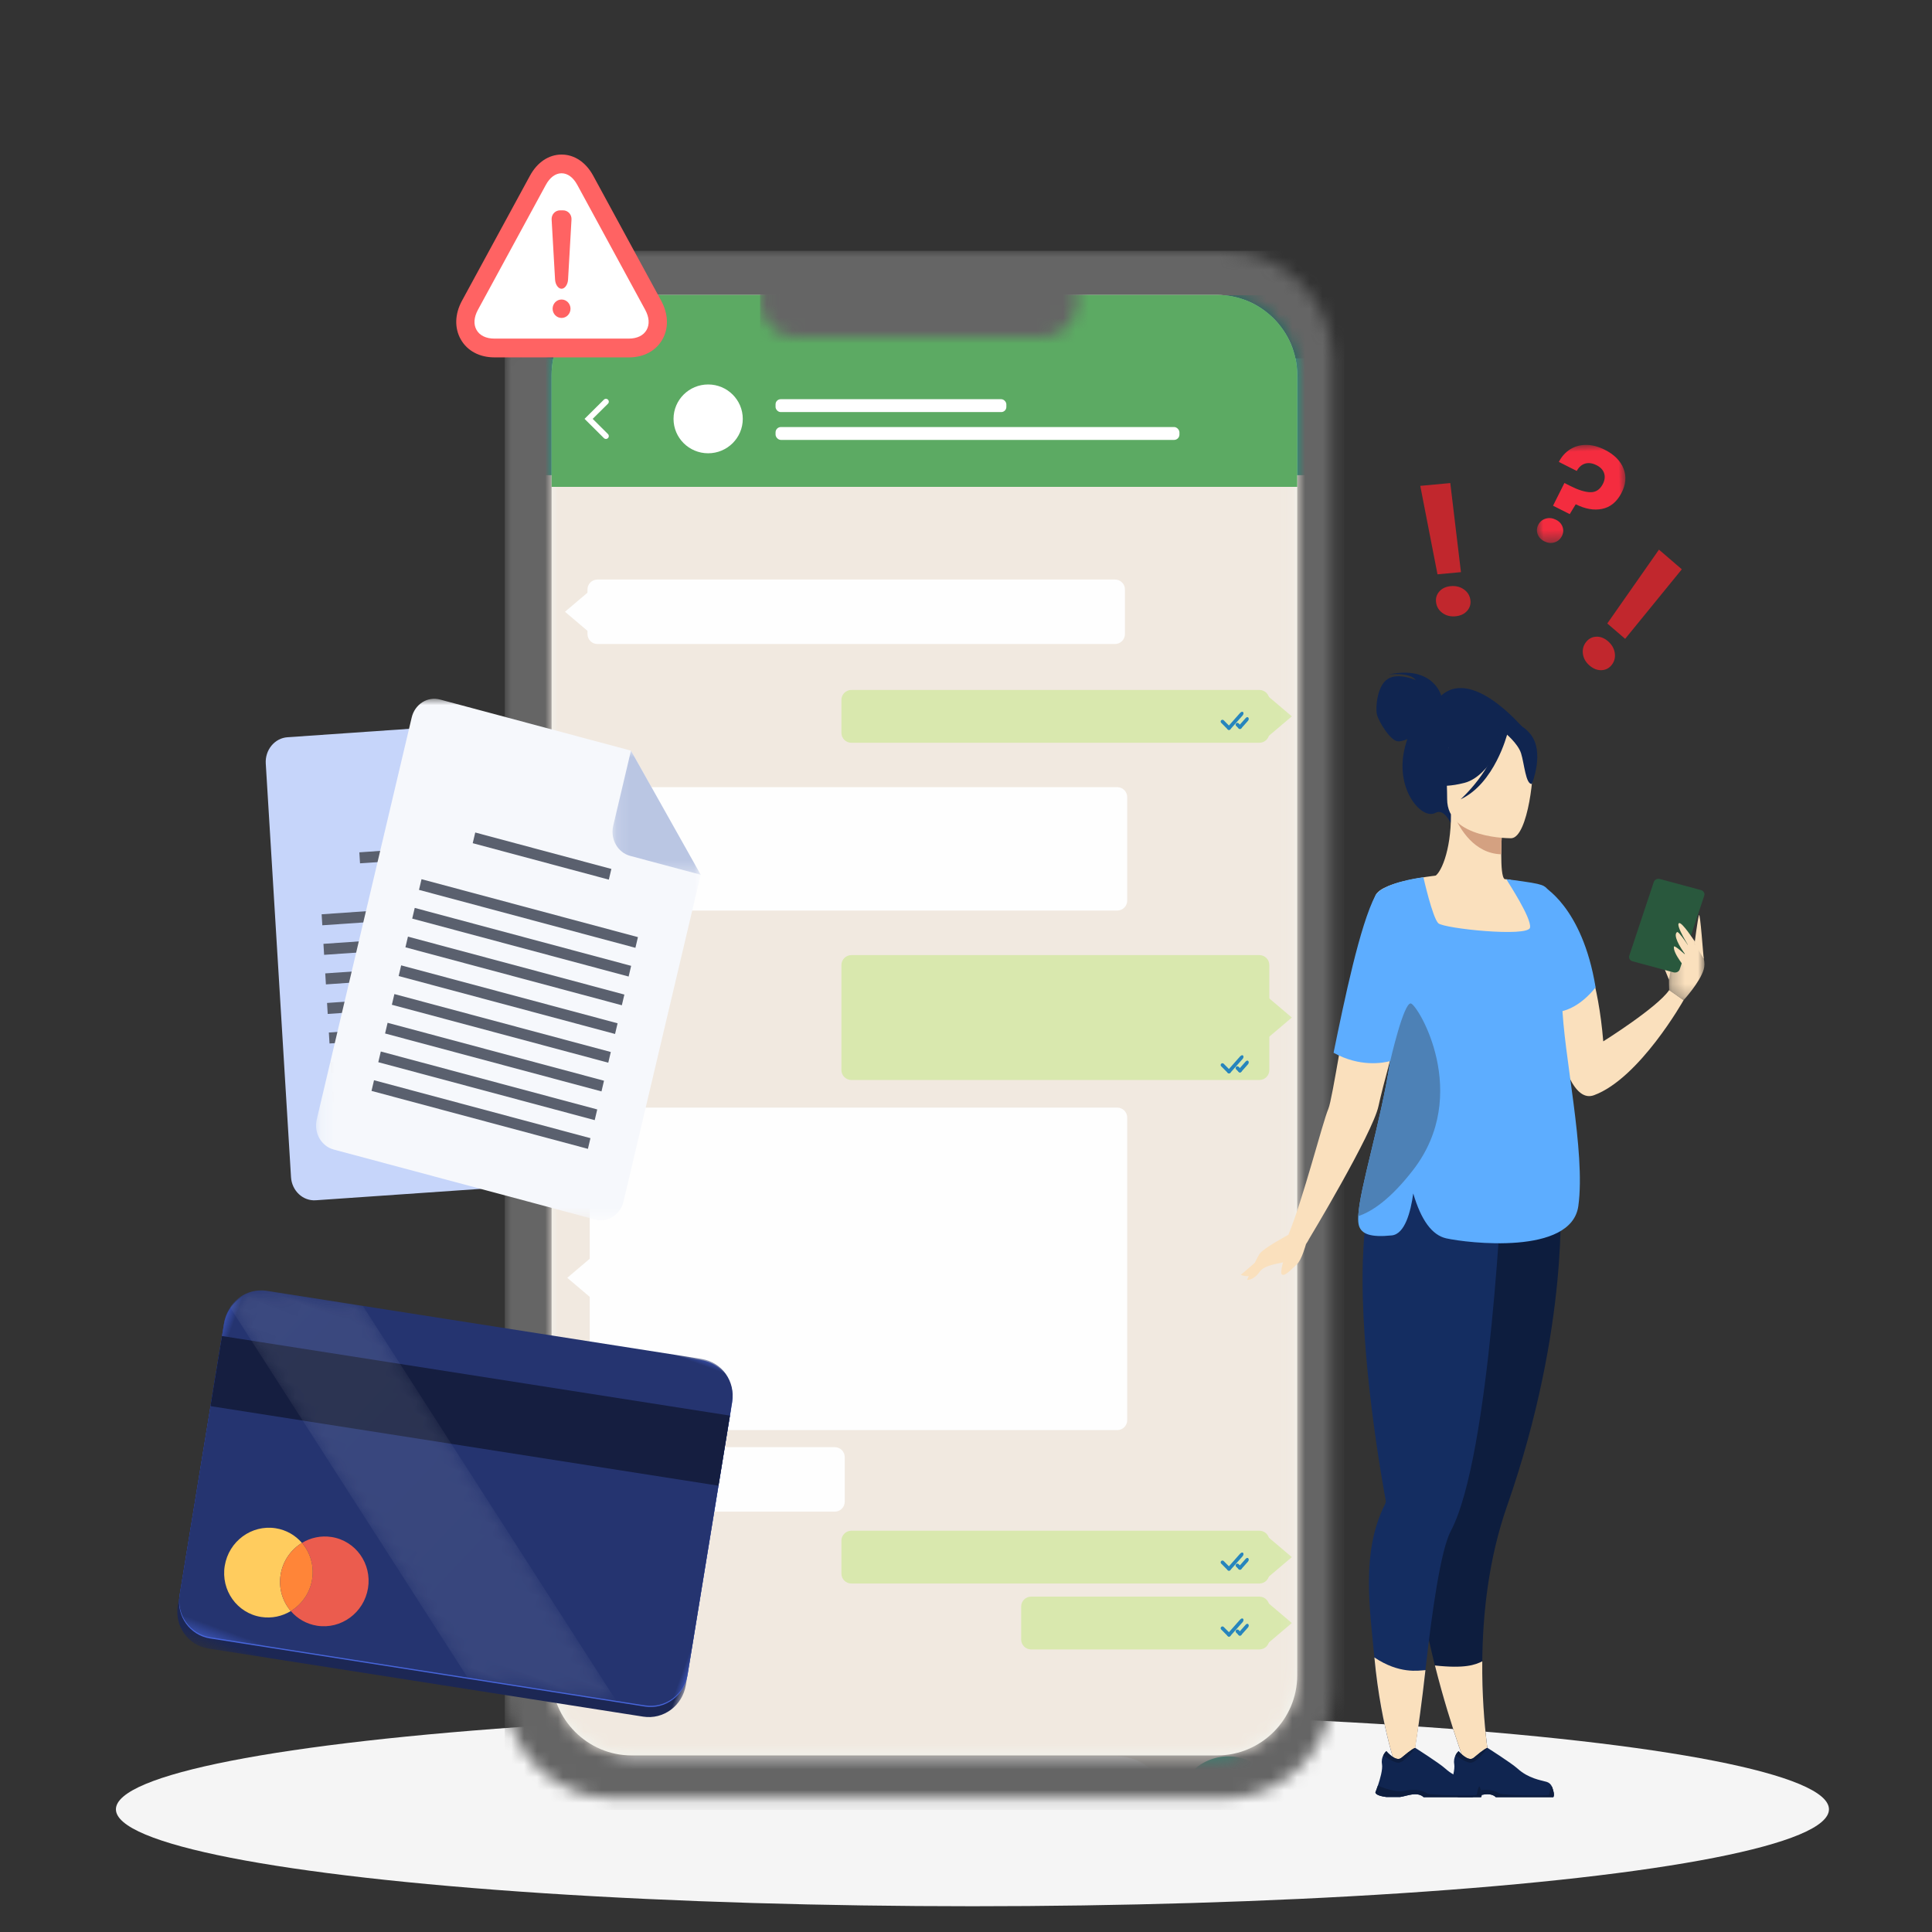 <?xml version="1.0" encoding="UTF-8"?>
<svg width="150px" height="150px" viewBox="0 0 150 150" version="1.1" xmlns="http://www.w3.org/2000/svg" xmlns:xlink="http://www.w3.org/1999/xlink">
    <rect x="0" y="0" width="150" height="150" fill="#333333" stroke="none"/>
    <title>img_leading_05</title>
    <defs>
        <path d="M55.796,120.154 L8.464,120.154 C3.81,120.154 0,116.372 0,111.745 L0,8.409 C0,3.785 3.81,0 8.464,0 L55.796,0 C60.45,0 64.26,3.785 64.26,8.409 L64.26,111.748 C64.26,116.372 60.45,120.157 55.796,120.157" id="path-1"></path>
        <path d="M51.669,0 L6.221,0 C2.799,0 0,2.801 0,6.225 L0,107.169 C0,110.592 2.799,113.393 6.221,113.393 L51.669,113.393 C55.091,113.393 57.89,110.592 57.89,107.169 L57.89,6.225 C57.89,2.801 55.088,0 51.669,0 Z" id="path-3"></path>
        <path d="M21.807,6.029 L2.813,6.029 C1.265,6.029 0,4.772 0,3.234 L0,2.795 C0,1.26 1.265,0 2.813,0 L21.807,0 C23.352,0 24.62,1.257 24.62,2.795 L24.62,3.234 C24.62,4.772 23.355,6.029 21.807,6.029" id="path-5"></path>
        <polygon id="path-7" points="0 0 29.865 0 29.865 40.493 0 40.493"></polygon>
        <polygon id="path-9" points="0 0 6.847 0 6.847 9.635 0 9.635"></polygon>
        <polygon id="path-11" points="0 0 2.758 0 2.758 4.755 0 4.755"></polygon>
        <polygon id="path-13" points="-4.369758e-16 0 43.259 0 43.259 33.459 -4.369758e-16 33.459"></polygon>
        <polygon id="path-15" points="-4.40258981e-16 0 43.259 0 43.259 33.459 -4.40258981e-16 33.459"></polygon>
        <path d="M28.978,0 L36.387,1.453 C37.526,1.676 38.375,2.557 38.632,3.634 L11.471,24.335 L-6.403767e-16,22.085 L28.978,0 Z" id="path-17"></path>
        <linearGradient x1="102.005%" y1="36.469%" x2="26.221%" y2="57.121%" id="linearGradient-19">
            <stop stop-color="#FFFFFF" offset="0%"></stop>
            <stop stop-color="#DFE2EB" offset="100%"></stop>
        </linearGradient>
        <polygon id="path-20" points="0 0 7.01 0 7.01 7.515 0 7.515"></polygon>
    </defs>
    <g id="img_leading_05" stroke="none" fill="none" fill-rule="evenodd" stroke-width="1">
        <g id="Group" transform="translate(-3, 12)">
            <ellipse id="Oval" fill="#F5F5F5" cx="78.5" cy="128.474" rx="66.5" ry="7.526"></ellipse>
            <g transform="translate(38.423, 0)">
                <g transform="translate(4.217, 7.92)">
                    <g id="Clipped">
                        <mask id="mask-2" fill="white">
                            <use xlink:href="#path-1"></use>
                        </mask>
                        <g id="Path"></g>
                        <rect id="Rectangle" fill="#656565" fill-rule="nonzero" mask="url(#mask-2)" x="-0.448" y="-0.445" width="65.155" height="121.046"></rect>
                    </g>
                    <g id="Group-196" transform="translate(3.186, 2.979)">
                        <mask id="mask-4" fill="white">
                            <use xlink:href="#path-3"></use>
                        </mask>
                        <use id="Mask" fill="#F2F6F1" xlink:href="#path-3"></use>
                        <g mask="url(#mask-4)">
                            <g transform="translate(-0.947, 0.025)">
                                <polygon id="Fill-1" fill="#F1E9E0" points="0 129.169 59.809 129.169 59.809 0 0 0"></polygon>
                                <polygon id="Fill-2" fill="#FEFEFE" points="0 129.169 59.809 129.169 59.809 122.071 0 122.071"></polygon>
                                <polygon id="Fill-3" fill="#1A9B80" points="0 13.968 59.809 13.968 59.809 0 0 0"></polygon>
                                <polygon id="Fill-4" fill="#106A5F" points="0 4.898 59.809 4.898 59.809 0 0 0"></polygon>
                                <g id="Group-195" stroke-width="1" fill="none" transform="translate(1.986, 1.196)">
                                    <path d="M39.638,123.454 C39.606,123.454 39.58,123.479 39.58,123.511 L39.58,125.336 C39.58,125.368 39.606,125.394 39.638,125.394 L41.468,125.394 C41.5,125.394 41.527,125.368 41.527,125.336 L41.527,123.511 C41.527,123.479 41.5,123.454 41.468,123.454 L39.638,123.454 Z M41.468,125.7 L39.638,125.7 C39.436,125.7 39.272,125.537 39.272,125.336 L39.272,123.511 C39.272,123.311 39.436,123.147 39.638,123.147 L41.468,123.147 C41.67,123.147 41.834,123.311 41.834,123.511 L41.834,125.336 C41.834,125.537 41.67,125.7 41.468,125.7 L41.468,125.7 Z" id="Fill-5" fill="#ACACAC"></path>
                                    <path d="M27.919,123.454 C27.383,123.454 26.946,123.889 26.946,124.424 C26.946,124.959 27.383,125.394 27.919,125.394 C28.456,125.394 28.893,124.959 28.893,124.424 C28.893,123.889 28.456,123.454 27.919,123.454 M27.919,125.7 C27.213,125.7 26.638,125.128 26.638,124.424 C26.638,123.72 27.213,123.147 27.919,123.147 C28.625,123.147 29.2,123.72 29.2,124.424 C29.2,125.128 28.625,125.7 27.919,125.7" id="Fill-7" fill="#ACACAC"></path>
                                    <path d="M14.275,124.424 L16.005,125.42 L16.005,123.424 L14.275,124.424 Z M16.03,125.688 C15.99,125.688 15.951,125.678 15.917,125.658 L14.112,124.619 C14.041,124.578 13.999,124.505 13.999,124.424 C13.999,124.342 14.041,124.27 14.111,124.229 L15.917,123.19 C16.059,123.107 16.256,123.221 16.256,123.385 L16.256,125.463 C16.256,125.587 16.155,125.688 16.03,125.688 L16.03,125.688 Z" id="Fill-9" fill="#ACACAC"></path>
                                    <path d="M42.868,120.11 L4.255,120.11 C2.097,120.11 0.348,118.367 0.348,116.216 L0.348,116.138 C0.348,113.987 2.097,112.244 4.255,112.244 L42.868,112.244 C45.026,112.244 46.775,113.987 46.775,116.138 L46.775,116.216 C46.775,118.367 45.026,120.11 42.868,120.11" id="Fill-11" fill="#FEFDFD"></path>
                                    <path d="M3.809,114.565 C2.917,114.565 2.191,115.288 2.191,116.177 C2.191,117.066 2.917,117.789 3.809,117.789 C4.701,117.789 5.427,117.066 5.427,116.177 C5.427,115.288 4.701,114.565 3.809,114.565 M3.809,117.942 C2.832,117.942 2.038,117.15 2.038,116.177 C2.038,115.204 2.832,114.412 3.809,114.412 C4.785,114.412 5.58,115.204 5.58,116.177 C5.58,117.15 4.785,117.942 3.809,117.942" id="Fill-13" fill="#828587"></path>
                                    <path d="M2.839,116.531 C2.988,116.938 3.375,117.21 3.809,117.21 C4.243,117.21 4.63,116.938 4.779,116.531 L2.839,116.531 Z M3.809,117.363 C3.303,117.363 2.852,117.041 2.688,116.562 C2.673,116.521 2.68,116.474 2.706,116.437 C2.733,116.4 2.776,116.378 2.822,116.378 L4.796,116.378 C4.842,116.378 4.885,116.4 4.912,116.437 C4.938,116.474 4.945,116.521 4.93,116.562 C4.765,117.041 4.315,117.363 3.809,117.363 L3.809,117.363 Z" id="Fill-15" fill="#828587"></path>
                                    <path d="M3.473,115.737 C3.473,115.839 3.389,115.923 3.286,115.923 C3.182,115.923 3.098,115.839 3.098,115.737 C3.098,115.633 3.182,115.55 3.286,115.55 C3.389,115.55 3.473,115.633 3.473,115.737" id="Fill-17" fill="#828587"></path>
                                    <path d="M4.519,115.737 C4.519,115.839 4.436,115.923 4.332,115.923 C4.229,115.923 4.145,115.839 4.145,115.737 C4.145,115.633 4.229,115.55 4.332,115.55 C4.436,115.55 4.519,115.633 4.519,115.737" id="Fill-19" fill="#828587"></path>
                                    <path d="M9.859,8.326 C9.859,10.017 8.483,11.388 6.787,11.388 C5.09,11.388 3.714,10.017 3.714,8.326 C3.714,6.635 5.09,5.265 6.787,5.265 C8.483,5.265 9.859,6.635 9.859,8.326" id="Fill-21" fill="#FEFEFE"></path>
                                    <path d="M7.811,7.638 C7.811,8.154 7.391,8.572 6.873,8.572 C6.355,8.572 5.935,8.154 5.935,7.638 C5.935,7.121 6.355,6.703 6.873,6.703 C7.391,6.703 7.811,7.121 7.811,7.638" id="Fill-23" fill="#D2D8DB"></path>
                                    <path d="M8.822,9.954 C8.343,10.548 7.609,10.928 6.785,10.928 C5.962,10.928 5.228,10.548 4.749,9.954 C5.231,9.363 5.965,8.984 6.785,8.984 C7.609,8.984 8.343,9.363 8.822,9.954" id="Fill-25" fill="#D0D2D3"></path>
                                    <path d="M8.822,9.954 C8.343,10.548 7.609,10.928 6.785,10.928 C5.962,10.928 5.228,10.548 4.749,9.954 C5.231,9.363 5.965,8.984 6.785,8.984 C7.609,8.984 8.343,9.363 8.822,9.954" id="Fill-27" fill="#D2D8DB"></path>
                                    <path d="M7.811,8.333 C7.811,8.849 7.391,9.268 6.873,9.268 C6.355,9.268 5.935,8.849 5.935,8.333 C5.935,7.817 6.355,7.398 6.873,7.398 C7.391,7.398 7.811,7.817 7.811,8.333" id="Fill-29" fill="#FEFEFE"></path>
                                    <path d="M1.684,9.913 C1.645,9.913 1.605,9.898 1.575,9.868 L0.303,8.601 C0.243,8.541 0.243,8.444 0.303,8.384 L1.575,7.116 C1.635,7.057 1.733,7.057 1.793,7.116 C1.853,7.176 1.853,7.273 1.793,7.333 L0.629,8.492 L1.793,9.652 C1.853,9.712 1.853,9.809 1.793,9.868 C1.762,9.898 1.723,9.913 1.684,9.913" id="Fill-31" fill="#FEFEFE"></path>
                                    <path d="M2.94,8.645 L0.412,8.645 C0.327,8.645 0.258,8.577 0.258,8.492 C0.258,8.408 0.327,8.339 0.412,8.339 L2.94,8.339 C3.025,8.339 3.094,8.408 3.094,8.492 C3.094,8.577 3.025,8.645 2.94,8.645" id="Fill-33" fill="#FEFEFE"></path>
                                    <path d="M54.397,7.338 C54.397,7.565 54.212,7.749 53.985,7.749 C53.756,7.749 53.572,7.565 53.572,7.338 C53.572,7.111 53.756,6.926 53.985,6.926 C54.212,6.926 54.397,7.111 54.397,7.338" id="Fill-35" fill="#FEFEFE"></path>
                                    <path d="M54.397,8.424 C54.397,8.651 54.212,8.835 53.985,8.835 C53.756,8.835 53.572,8.651 53.572,8.424 C53.572,8.197 53.756,8.012 53.985,8.012 C54.212,8.012 54.397,8.197 54.397,8.424" id="Fill-37" fill="#FEFEFE"></path>
                                    <path d="M54.397,9.51 C54.397,9.737 54.212,9.921 53.985,9.921 C53.756,9.921 53.572,9.737 53.572,9.51 C53.572,9.282 53.756,9.098 53.985,9.098 C54.212,9.098 54.397,9.282 54.397,9.51" id="Fill-39" fill="#FEFEFE"></path>
                                    <path d="M47.283,9.478 L45.172,9.478 C45.06,9.478 44.97,9.388 44.97,9.277 L44.97,7.497 C44.97,7.386 45.06,7.296 45.172,7.296 L47.283,7.296 C47.395,7.296 47.485,7.386 47.485,7.497 L47.485,9.277 C47.485,9.388 47.395,9.478 47.283,9.478" id="Fill-41" fill="#FEFEFE"></path>
                                    <path d="M48.428,9.154 L47.729,8.783 C47.711,8.774 47.696,8.735 47.696,8.696 L47.696,8.078 C47.696,8.04 47.711,8.001 47.729,7.991 L48.428,7.62 C48.503,7.581 48.57,7.615 48.57,7.7 L48.57,9.074 C48.57,9.16 48.503,9.194 48.428,9.154" id="Fill-43" fill="#FEFEFE"></path>
                                    <path d="M38.098,8.116 L37.473,8.116 C37.361,8.116 37.27,8.026 37.27,7.914 L37.27,7.093 C37.27,6.982 37.361,6.891 37.473,6.891 L38.098,6.891 C38.21,6.891 38.301,6.982 38.301,7.093 L38.301,7.914 C38.301,8.026 38.21,8.116 38.098,8.116" id="Fill-45" fill="#FEFEFE"></path>
                                    <path d="M39.117,9.755 L39.117,9.131 C39.117,9.02 39.207,8.929 39.319,8.929 L40.143,8.929 C40.255,8.929 40.346,9.02 40.346,9.131 L40.346,9.755 C40.346,9.866 40.255,9.956 40.143,9.956 L39.319,9.956 C39.207,9.956 39.117,9.866 39.117,9.755" id="Fill-47" fill="#FEFEFE"></path>
                                    <path d="M39.155,9.779 C38.183,9.779 37.421,8.976 37.421,7.95 L37.882,7.95 C37.882,8.718 38.441,9.32 39.155,9.32 L39.155,9.779 Z" id="Fill-49" fill="#FEFEFE"></path>
                                    <path d="M22.237,33.548 L53.911,33.548 C54.338,33.548 54.685,33.203 54.685,32.777 L54.685,30.219 C54.685,29.792 54.338,29.447 53.911,29.447 L22.237,29.447 C21.809,29.447 21.462,29.792 21.462,30.219 L21.462,32.777 C21.462,33.203 21.809,33.548 22.237,33.548" id="Fill-51" fill="#D9E8AE"></path>
                                    <polygon id="Fill-53" fill="#D9E8AE" points="56.432 31.498 54.077 29.501 54.077 33.495"></polygon>
                                    <path d="M43.699,117.73 L41.255,117.73 C40.908,117.73 40.627,117.45 40.627,117.105 L40.627,115.842 C40.627,115.497 40.908,115.217 41.255,115.217 L43.699,115.217 C44.046,115.217 44.327,115.497 44.327,115.842 L44.327,117.105 C44.327,117.45 44.046,117.73 43.699,117.73" id="Fill-55" fill="#828587"></path>
                                    <path d="M42.913,115.633 L42.041,115.633 C41.918,115.633 41.817,115.533 41.817,115.41 L41.817,114.96 C41.817,114.836 41.918,114.737 42.041,114.737 L42.913,114.737 C43.037,114.737 43.137,114.836 43.137,114.96 L43.137,115.41 C43.137,115.533 43.037,115.633 42.913,115.633" id="Fill-57" fill="#828587"></path>
                                    <path d="M42.767,115.191 L42.187,115.191 C42.105,115.191 42.038,115.158 42.038,115.118 L42.038,114.97 C42.038,114.93 42.105,114.897 42.187,114.897 L42.767,114.897 C42.849,114.897 42.916,114.93 42.916,114.97 L42.916,115.118 C42.916,115.158 42.849,115.191 42.767,115.191" id="Fill-59" fill="#FEFEFE"></path>
                                    <path d="M42.477,115.926 C42.174,115.926 41.928,116.172 41.928,116.473 C41.928,116.775 42.174,117.02 42.477,117.02 C42.78,117.02 43.026,116.775 43.026,116.473 C43.026,116.172 42.78,115.926 42.477,115.926 M42.477,117.327 C42.005,117.327 41.621,116.944 41.621,116.473 C41.621,116.003 42.005,115.62 42.477,115.62 C42.949,115.62 43.333,116.003 43.333,116.473 C43.333,116.944 42.949,117.327 42.477,117.327" id="Fill-61" fill="#FEFEFE"></path>
                                    <path d="M55.448,116.177 C55.448,118.349 53.681,120.11 51.502,120.11 C49.323,120.11 47.556,118.349 47.556,116.177 C47.556,114.005 49.323,112.244 51.502,112.244 C53.681,112.244 55.448,114.005 55.448,116.177" id="Fill-63" fill="#1A9B80"></path>
                                    <path d="M51.502,117.225 C50.851,117.225 50.321,116.697 50.321,116.048 C50.321,115.963 50.39,115.895 50.474,115.895 C50.559,115.895 50.628,115.963 50.628,116.048 C50.628,116.528 51.02,116.919 51.502,116.919 C51.984,116.919 52.376,116.528 52.376,116.048 C52.376,115.963 52.445,115.895 52.529,115.895 C52.614,115.895 52.683,115.963 52.683,116.048 C52.683,116.697 52.153,117.225 51.502,117.225" id="Fill-65" fill="#FEFEFE"></path>
                                    <path d="M51.502,117.813 C51.417,117.813 51.348,117.744 51.348,117.66 L51.348,117.072 C51.348,116.987 51.417,116.919 51.502,116.919 C51.587,116.919 51.656,116.987 51.656,117.072 L51.656,117.66 C51.656,117.744 51.587,117.813 51.502,117.813" id="Fill-67" fill="#FEFEFE"></path>
                                    <path d="M51.502,116.418 C51.23,116.418 51.01,116.198 51.01,115.928 L51.01,115.099 C51.01,114.829 51.23,114.609 51.502,114.609 C51.773,114.609 51.993,114.829 51.993,115.099 L51.993,115.928 C51.993,116.198 51.773,116.418 51.502,116.418" id="Fill-69" fill="#FEFEFE"></path>
                                    <path d="M20.946,93.245 L2.697,93.245 C2.269,93.245 1.923,92.899 1.923,92.473 L1.923,89.009 C1.923,88.583 2.269,88.237 2.697,88.237 L20.946,88.237 C21.373,88.237 21.72,88.583 21.72,89.009 L21.72,92.473 C21.72,92.899 21.373,93.245 20.946,93.245" id="Fill-71" fill="#FEFEFE"></path>
                                    <polygon id="Fill-73" fill="#FEFEFE" points="0.176 90.741 2.531 88.744 2.531 92.738"></polygon>
                                    <path d="M42.877,46.575 L2.697,46.575 C2.269,46.575 1.923,46.23 1.923,45.803 L1.923,37.766 C1.923,37.34 2.269,36.995 2.697,36.995 L42.877,36.995 C43.305,36.995 43.651,37.34 43.651,37.766 L43.651,45.803 C43.651,46.23 43.305,46.575 42.877,46.575" id="Fill-75" fill="#FEFEFE"></path>
                                    <polygon id="Fill-77" fill="#FEFEFE" points="0.176 41.785 2.531 39.788 2.531 43.782"></polygon>
                                    <path d="M42.877,86.914 L2.697,86.914 C2.269,86.914 1.923,86.568 1.923,86.142 L1.923,62.645 C1.923,62.219 2.269,61.874 2.697,61.874 L42.877,61.874 C43.305,61.874 43.651,62.219 43.651,62.645 L43.651,86.142 C43.651,86.568 43.305,86.914 42.877,86.914" id="Fill-79" fill="#FEFEFE"></path>
                                    <polygon id="Fill-81" fill="#FEFEFE" points="0.176 75.089 2.531 73.092 2.531 77.086"></polygon>
                                    <path d="M22.237,59.731 L53.911,59.731 C54.338,59.731 54.685,59.385 54.685,58.959 L54.685,50.805 C54.685,50.379 54.338,50.034 53.911,50.034 L22.237,50.034 C21.809,50.034 21.462,50.379 21.462,50.805 L21.462,58.959 C21.462,59.385 21.809,59.731 22.237,59.731" id="Fill-83" fill="#D9E8AE"></path>
                                    <polygon id="Fill-85" fill="#D9E8AE" points="56.432 54.882 54.077 52.885 54.077 56.879"></polygon>
                                    <path d="M22.237,98.825 L53.911,98.825 C54.338,98.825 54.685,98.48 54.685,98.054 L54.685,95.496 C54.685,95.069 54.338,94.724 53.911,94.724 L22.237,94.724 C21.809,94.724 21.462,95.069 21.462,95.496 L21.462,98.054 C21.462,98.48 21.809,98.825 22.237,98.825" id="Fill-87" fill="#D9E8AE"></path>
                                    <polygon id="Fill-89" fill="#D9E8AE" points="56.432 96.775 54.077 94.778 54.077 98.772"></polygon>
                                    <path d="M51.553,97.828 C51.517,97.828 51.482,97.814 51.455,97.787 L50.947,97.275 C50.893,97.22 50.893,97.133 50.948,97.079 C51.002,97.026 51.09,97.027 51.144,97.08 L51.652,97.593 C51.705,97.647 51.705,97.734 51.651,97.788 C51.624,97.815 51.588,97.828 51.553,97.828" id="Fill-91" fill="#2685BD"></path>
                                    <path d="M52.404,96.522 L51.449,97.599 C51.399,97.656 51.404,97.743 51.461,97.793 C51.488,97.816 51.52,97.828 51.553,97.828 C51.591,97.828 51.629,97.812 51.657,97.781 L52.609,96.709 C52.776,96.52 52.627,96.272 52.404,96.522" id="Fill-93" fill="#2685BD"></path>
                                    <path d="M52.304,97.32 C52.251,97.265 52.163,97.265 52.108,97.318 C52.054,97.372 52.053,97.459 52.107,97.513 L52.305,97.713 C52.332,97.74 52.368,97.754 52.403,97.754 C52.439,97.754 52.474,97.741 52.501,97.714 C52.555,97.661 52.556,97.573 52.502,97.519 L52.304,97.32 Z" id="Fill-95" fill="#2685BD"></path>
                                    <path d="M52.3,97.525 C52.249,97.582 52.254,97.669 52.312,97.72 C52.338,97.743 52.371,97.754 52.403,97.754 C52.442,97.754 52.48,97.738 52.507,97.708 L53.025,97.124 C53.178,96.951 53.023,96.71 52.847,96.908 L52.3,97.525 Z" id="Fill-97" fill="#2685BD"></path>
                                    <path d="M36.193,103.942 L53.911,103.942 C54.338,103.942 54.685,103.597 54.685,103.17 L54.685,100.612 C54.685,100.186 54.338,99.841 53.911,99.841 L36.193,99.841 C35.765,99.841 35.418,100.186 35.418,100.612 L35.418,103.17 C35.418,103.597 35.765,103.942 36.193,103.942" id="Fill-99" fill="#D9E8AE"></path>
                                    <polygon id="Fill-101" fill="#D9E8AE" points="56.432 101.891 54.077 99.894 54.077 103.889"></polygon>
                                    <path d="M51.553,102.945 C51.517,102.945 51.482,102.931 51.455,102.904 L50.947,102.392 C50.893,102.337 50.893,102.25 50.948,102.196 C51.002,102.142 51.09,102.143 51.144,102.197 L51.652,102.71 C51.705,102.764 51.705,102.851 51.651,102.905 C51.624,102.932 51.588,102.945 51.553,102.945" id="Fill-103" fill="#2685BD"></path>
                                    <path d="M52.404,101.639 L51.449,102.715 C51.399,102.772 51.404,102.86 51.461,102.91 C51.488,102.933 51.52,102.945 51.553,102.945 C51.591,102.945 51.629,102.929 51.657,102.898 L52.609,101.826 C52.776,101.637 52.627,101.388 52.404,101.639" id="Fill-105" fill="#2685BD"></path>
                                    <path d="M52.304,102.436 C52.251,102.382 52.163,102.382 52.108,102.435 C52.054,102.489 52.053,102.576 52.107,102.63 L52.305,102.83 C52.332,102.857 52.368,102.871 52.403,102.871 C52.439,102.871 52.474,102.858 52.501,102.831 C52.555,102.778 52.556,102.69 52.502,102.636 L52.304,102.436 Z" id="Fill-107" fill="#2685BD"></path>
                                    <path d="M52.3,102.641 C52.249,102.699 52.254,102.786 52.312,102.836 C52.338,102.86 52.371,102.871 52.403,102.871 C52.442,102.871 52.48,102.855 52.507,102.824 L53.025,102.241 C53.178,102.068 53.023,101.826 52.847,102.024 L52.3,102.641 Z" id="Fill-109" fill="#2685BD"></path>
                                    <path d="M36.244,117.481 C36.225,117.481 36.206,117.474 36.191,117.46 L34.378,115.652 C34.349,115.623 34.349,115.577 34.378,115.548 C34.407,115.519 34.454,115.519 34.483,115.548 L36.296,117.355 C36.325,117.384 36.325,117.431 36.296,117.46 C36.282,117.474 36.263,117.481 36.244,117.481" id="Fill-111" fill="#828587"></path>
                                    <path d="M36.597,117.129 C36.578,117.129 36.559,117.122 36.545,117.108 L35.298,115.865 C35.269,115.836 35.269,115.789 35.298,115.76 C35.327,115.732 35.374,115.732 35.403,115.76 L36.65,117.003 C36.679,117.032 36.679,117.079 36.65,117.108 C36.635,117.122 36.616,117.129 36.597,117.129" id="Fill-113" fill="#828587"></path>
                                    <path d="M36.951,116.777 C36.932,116.777 36.913,116.769 36.898,116.755 L35.085,114.948 C35.056,114.919 35.056,114.872 35.085,114.843 C35.114,114.815 35.161,114.815 35.19,114.843 L37.003,116.651 C37.032,116.679 37.032,116.726 37.003,116.755 C36.989,116.769 36.97,116.777 36.951,116.777" id="Fill-115" fill="#828587"></path>
                                    <path d="M37.304,116.425 C37.285,116.425 37.266,116.417 37.252,116.403 L36.005,115.16 C35.976,115.131 35.976,115.085 36.005,115.056 C36.034,115.027 36.081,115.027 36.11,115.056 L37.356,116.298 C37.385,116.327 37.385,116.374 37.356,116.403 C37.342,116.417 37.323,116.425 37.304,116.425" id="Fill-117" fill="#828587"></path>
                                    <path d="M36.751,117.673 C36.541,117.673 36.331,117.593 36.17,117.433 C36.141,117.405 36.141,117.358 36.17,117.329 C36.199,117.3 36.246,117.3 36.275,117.329 C36.538,117.591 36.965,117.591 37.228,117.329 C37.355,117.202 37.425,117.033 37.425,116.854 C37.425,116.675 37.355,116.506 37.228,116.379 C37.199,116.35 37.199,116.304 37.228,116.275 C37.257,116.246 37.304,116.246 37.333,116.275 C37.653,116.594 37.653,117.114 37.333,117.433 C37.173,117.593 36.962,117.673 36.751,117.673" id="Fill-119" fill="#828587"></path>
                                    <path d="M36.774,117.202 L36.774,117.202 C36.687,117.202 36.606,117.169 36.545,117.108 C36.516,117.079 36.516,117.032 36.545,117.003 C36.574,116.974 36.621,116.974 36.65,117.003 C36.683,117.036 36.727,117.054 36.774,117.054 L36.774,117.054 C36.821,117.054 36.865,117.036 36.898,117.003 C36.931,116.97 36.949,116.926 36.949,116.88 C36.949,116.833 36.931,116.789 36.898,116.756 C36.869,116.727 36.869,116.681 36.898,116.652 C36.927,116.623 36.974,116.622 37.003,116.652 C37.064,116.712 37.098,116.793 37.098,116.88 C37.098,116.966 37.064,117.047 37.003,117.108 C36.942,117.169 36.86,117.202 36.774,117.202" id="Fill-121" fill="#828587"></path>
                                    <path d="M34.431,115.674 C34.412,115.674 34.393,115.667 34.378,115.652 C34.27,115.545 34.211,115.402 34.211,115.25 C34.211,115.098 34.27,114.955 34.378,114.847 C34.594,114.632 34.97,114.632 35.186,114.847 C35.215,114.876 35.215,114.923 35.186,114.952 C35.157,114.981 35.11,114.981 35.081,114.952 C34.921,114.792 34.643,114.792 34.483,114.952 C34.403,115.032 34.359,115.137 34.359,115.25 C34.359,115.363 34.403,115.468 34.483,115.548 C34.512,115.577 34.512,115.623 34.483,115.652 C34.468,115.667 34.45,115.674 34.431,115.674" id="Fill-123" fill="#828587"></path>
                                    <path d="M51.553,59.217 C51.517,59.217 51.482,59.204 51.455,59.176 L50.947,58.664 C50.893,58.61 50.893,58.522 50.948,58.469 C51.002,58.415 51.09,58.416 51.144,58.47 L51.652,58.982 C51.705,59.037 51.705,59.124 51.651,59.177 C51.624,59.204 51.588,59.217 51.553,59.217" id="Fill-125" fill="#2685BD"></path>
                                    <path d="M52.404,57.912 L51.449,58.988 C51.399,59.045 51.404,59.132 51.461,59.183 C51.488,59.206 51.52,59.217 51.553,59.217 C51.591,59.217 51.629,59.202 51.657,59.171 L52.609,58.099 C52.776,57.91 52.627,57.661 52.404,57.912" id="Fill-127" fill="#2685BD"></path>
                                    <path d="M52.304,58.709 C52.251,58.655 52.163,58.654 52.108,58.708 C52.054,58.761 52.053,58.849 52.107,58.903 L52.305,59.102 C52.332,59.13 52.368,59.144 52.403,59.144 C52.439,59.144 52.474,59.13 52.501,59.104 C52.555,59.05 52.556,58.963 52.502,58.908 L52.304,58.709 Z" id="Fill-129" fill="#2685BD"></path>
                                    <path d="M52.3,58.914 C52.249,58.971 52.254,59.058 52.312,59.109 C52.338,59.132 52.371,59.144 52.403,59.144 C52.442,59.144 52.48,59.128 52.507,59.097 L53.025,58.514 C53.178,58.341 53.023,58.099 52.847,58.297 L52.3,58.914 Z" id="Fill-131" fill="#2685BD"></path>
                                    <path d="M51.553,32.551 C51.517,32.551 51.482,32.537 51.455,32.51 L50.947,31.998 C50.893,31.943 50.893,31.856 50.948,31.802 C51.002,31.749 51.09,31.75 51.144,31.803 L51.652,32.316 C51.705,32.37 51.705,32.458 51.651,32.511 C51.624,32.538 51.588,32.551 51.553,32.551" id="Fill-133" fill="#2685BD"></path>
                                    <path d="M52.404,31.245 L51.449,32.321 C51.399,32.379 51.404,32.466 51.461,32.516 C51.488,32.539 51.52,32.551 51.553,32.551 C51.591,32.551 51.629,32.535 51.657,32.504 L52.609,31.432 C52.776,31.243 52.627,30.994 52.404,31.245" id="Fill-135" fill="#2685BD"></path>
                                    <path d="M52.304,32.043 C52.251,31.988 52.163,31.988 52.108,32.041 C52.054,32.095 52.053,32.182 52.107,32.236 L52.305,32.436 C52.332,32.463 52.368,32.477 52.403,32.477 C52.439,32.477 52.474,32.464 52.501,32.437 C52.555,32.384 52.556,32.296 52.502,32.242 L52.304,32.043 Z" id="Fill-137" fill="#2685BD"></path>
                                    <path d="M52.3,32.248 C52.249,32.305 52.254,32.392 52.312,32.443 C52.338,32.466 52.371,32.477 52.403,32.477 C52.442,32.477 52.48,32.461 52.507,32.431 L53.025,31.847 C53.178,31.674 53.023,31.432 52.847,31.631 L52.3,32.248 Z" id="Fill-139" fill="#2685BD"></path>
                                    <path d="M42.701,25.881 L2.521,25.881 C2.093,25.881 1.747,25.535 1.747,25.109 L1.747,21.645 C1.747,21.219 2.093,20.874 2.521,20.874 L42.701,20.874 C43.129,20.874 43.476,21.219 43.476,21.645 L43.476,25.109 C43.476,25.535 43.129,25.881 42.701,25.881" id="Fill-141" fill="#FEFEFE"></path>
                                    <polygon id="Fill-143" fill="#FEFEFE" points="0 23.377 2.355 21.38 2.355 25.374"></polygon>
                                    <path d="M52.916,2.499 L51.837,2.499 C51.702,2.499 51.593,2.39 51.593,2.257 L51.593,0.548 C51.593,0.414 51.702,0.306 51.837,0.306 L52.916,0.306 C53.05,0.306 53.159,0.414 53.159,0.548 L53.159,2.257 C53.159,2.39 53.05,2.499 52.916,2.499" id="Fill-145" fill="#4BA395"></path>
                                    <path d="M52.618,0.981 L52.135,0.981 C52.075,0.981 52.026,0.932 52.026,0.872 L52.026,0.108 C52.026,0.048 52.075,0 52.135,0 L52.618,0 C52.678,0 52.727,0.048 52.727,0.108 L52.727,0.872 C52.727,0.932 52.678,0.981 52.618,0.981" id="Fill-147" fill="#4BA395"></path>
                                    <path d="M51.593,1.473 L51.593,2.257 C51.593,2.391 51.702,2.499 51.837,2.499 L52.916,2.499 C53.05,2.499 53.159,2.391 53.159,2.257 L53.159,1.473 L51.593,1.473 Z" id="Fill-149" fill="#C0DCD7"></path>
                                    <path d="M46.986,1.7 L46.986,0.937 C46.986,0.914 46.987,0.89 46.989,0.863 C46.991,0.837 46.993,0.809 46.997,0.782 L46.32,1.7 L46.986,1.7 Z M47.47,1.7 L47.47,1.832 C47.47,1.846 47.466,1.857 47.458,1.867 C47.449,1.876 47.437,1.881 47.419,1.881 L47.189,1.881 L47.189,2.368 L46.986,2.368 L46.986,1.881 L46.162,1.881 C46.145,1.881 46.13,1.876 46.118,1.866 C46.105,1.856 46.097,1.844 46.093,1.829 L46.07,1.712 L46.974,0.517 L47.189,0.517 L47.189,1.7 L47.47,1.7 Z" id="Fill-151" fill="#AADCD9"></path>
                                    <path d="M48.013,1.216 C48.11,1.195 48.199,1.185 48.28,1.185 C48.376,1.185 48.462,1.199 48.536,1.228 C48.611,1.256 48.673,1.295 48.722,1.345 C48.772,1.395 48.81,1.454 48.835,1.522 C48.861,1.59 48.873,1.664 48.873,1.744 C48.873,1.842 48.856,1.931 48.822,2.01 C48.788,2.089 48.741,2.157 48.681,2.214 C48.621,2.27 48.55,2.313 48.469,2.343 C48.388,2.373 48.3,2.389 48.206,2.389 C48.151,2.389 48.099,2.383 48.049,2.372 C47.999,2.362 47.952,2.347 47.909,2.329 C47.865,2.311 47.824,2.29 47.787,2.267 C47.75,2.244 47.717,2.219 47.689,2.194 L47.76,2.095 C47.776,2.073 47.796,2.062 47.821,2.062 C47.838,2.062 47.858,2.068 47.879,2.082 C47.901,2.095 47.927,2.11 47.958,2.126 C47.989,2.143 48.026,2.158 48.068,2.171 C48.11,2.184 48.16,2.191 48.218,2.191 C48.282,2.191 48.341,2.181 48.392,2.16 C48.444,2.139 48.489,2.11 48.526,2.071 C48.563,2.033 48.592,1.987 48.612,1.934 C48.631,1.88 48.641,1.821 48.641,1.754 C48.641,1.697 48.633,1.645 48.616,1.598 C48.599,1.552 48.574,1.512 48.54,1.479 C48.505,1.446 48.463,1.421 48.412,1.403 C48.361,1.385 48.301,1.376 48.233,1.376 C48.186,1.376 48.138,1.38 48.087,1.388 C48.037,1.395 47.985,1.408 47.932,1.425 L47.787,1.383 L47.936,0.517 L48.816,0.517 L48.816,0.618 C48.816,0.65 48.806,0.677 48.786,0.699 C48.765,0.72 48.731,0.73 48.682,0.73 L48.098,0.73 L48.013,1.216 Z" id="Fill-153" fill="#AADCD9"></path>
                                    <path d="M50.831,1.931 C50.831,1.875 50.825,1.826 50.813,1.786 C50.801,1.746 50.785,1.714 50.763,1.689 C50.742,1.663 50.717,1.645 50.689,1.634 C50.66,1.623 50.63,1.617 50.598,1.617 C50.566,1.617 50.536,1.623 50.508,1.634 C50.48,1.645 50.456,1.663 50.435,1.689 C50.414,1.714 50.398,1.746 50.386,1.786 C50.375,1.826 50.369,1.875 50.369,1.931 C50.369,1.987 50.375,2.035 50.386,2.073 C50.398,2.112 50.414,2.144 50.435,2.168 C50.456,2.193 50.48,2.211 50.508,2.221 C50.536,2.232 50.566,2.237 50.598,2.237 C50.63,2.237 50.66,2.232 50.689,2.221 C50.717,2.211 50.742,2.193 50.763,2.168 C50.785,2.144 50.801,2.112 50.813,2.073 C50.825,2.035 50.831,1.987 50.831,1.931 L50.831,1.931 Z M51.01,1.931 C51.01,2.004 50.999,2.068 50.977,2.125 C50.954,2.182 50.924,2.23 50.886,2.269 C50.849,2.308 50.805,2.338 50.756,2.359 C50.706,2.379 50.653,2.39 50.598,2.39 C50.539,2.39 50.485,2.379 50.435,2.359 C50.386,2.338 50.343,2.308 50.306,2.269 C50.269,2.23 50.241,2.182 50.22,2.125 C50.199,2.068 50.189,2.004 50.189,1.931 C50.189,1.857 50.199,1.791 50.22,1.733 C50.241,1.675 50.269,1.626 50.306,1.586 C50.343,1.547 50.386,1.517 50.435,1.496 C50.485,1.475 50.539,1.465 50.598,1.465 C50.656,1.465 50.71,1.475 50.761,1.496 C50.811,1.517 50.855,1.547 50.892,1.586 C50.928,1.626 50.957,1.675 50.979,1.733 C51,1.791 51.01,1.857 51.01,1.931 L51.01,1.931 Z M49.804,0.964 C49.804,0.907 49.798,0.859 49.786,0.819 C49.774,0.78 49.757,0.747 49.736,0.722 C49.715,0.696 49.69,0.678 49.661,0.667 C49.633,0.656 49.603,0.65 49.57,0.65 C49.539,0.65 49.509,0.656 49.481,0.667 C49.453,0.678 49.429,0.696 49.409,0.722 C49.388,0.747 49.371,0.78 49.359,0.819 C49.347,0.859 49.341,0.907 49.341,0.964 C49.341,1.02 49.347,1.068 49.359,1.107 C49.371,1.146 49.388,1.178 49.409,1.202 C49.429,1.227 49.453,1.244 49.481,1.255 C49.509,1.266 49.539,1.271 49.57,1.271 C49.603,1.271 49.633,1.266 49.661,1.255 C49.69,1.244 49.715,1.227 49.736,1.202 C49.757,1.178 49.774,1.146 49.786,1.107 C49.798,1.068 49.804,1.02 49.804,0.964 L49.804,0.964 Z M50.64,0.556 C50.648,0.546 50.658,0.536 50.67,0.529 C50.682,0.521 50.697,0.517 50.717,0.517 L50.884,0.517 L49.526,2.33 C49.519,2.342 49.509,2.351 49.497,2.358 C49.484,2.365 49.47,2.368 49.453,2.368 L49.283,2.368 L50.64,0.556 Z M49.983,0.964 C49.983,1.036 49.971,1.101 49.949,1.158 C49.926,1.216 49.896,1.264 49.859,1.303 C49.821,1.342 49.778,1.372 49.728,1.393 C49.678,1.413 49.626,1.424 49.57,1.424 C49.513,1.424 49.459,1.413 49.409,1.393 C49.358,1.372 49.315,1.342 49.278,1.303 C49.241,1.264 49.213,1.216 49.192,1.158 C49.171,1.101 49.161,1.036 49.161,0.964 C49.161,0.89 49.171,0.824 49.192,0.766 C49.213,0.709 49.241,0.66 49.278,0.62 C49.315,0.581 49.358,0.551 49.409,0.53 C49.459,0.509 49.513,0.499 49.57,0.499 C49.629,0.499 49.684,0.509 49.734,0.53 C49.784,0.551 49.828,0.581 49.865,0.62 C49.902,0.66 49.931,0.709 49.951,0.766 C49.972,0.824 49.983,0.89 49.983,0.964 L49.983,0.964 Z" id="Fill-155" fill="#AADCD9"></path>
                                    <path d="M2.821,2.149 L2.821,2.325 L1.826,2.325 L1.826,2.149 L2.224,2.149 L2.224,0.887 C2.224,0.849 2.225,0.811 2.228,0.772 L1.897,1.055 C1.886,1.064 1.875,1.07 1.863,1.072 C1.852,1.074 1.842,1.075 1.832,1.073 C1.823,1.071 1.814,1.068 1.806,1.063 C1.797,1.058 1.791,1.052 1.787,1.046 L1.714,0.946 L2.268,0.47 L2.456,0.47 L2.456,2.149 L2.821,2.149 Z" id="Fill-157" fill="#AADCD9"></path>
                                    <path d="M3.474,1.172 C3.571,1.152 3.66,1.141 3.741,1.141 C3.838,1.141 3.923,1.156 3.998,1.184 C4.072,1.213 4.134,1.252 4.184,1.302 C4.233,1.351 4.271,1.41 4.296,1.479 C4.322,1.547 4.335,1.621 4.335,1.701 C4.335,1.799 4.318,1.888 4.283,1.967 C4.249,2.046 4.202,2.114 4.142,2.17 C4.082,2.227 4.012,2.27 3.93,2.3 C3.849,2.33 3.762,2.345 3.667,2.345 C3.613,2.345 3.561,2.34 3.51,2.329 C3.46,2.318 3.414,2.304 3.37,2.286 C3.326,2.268 3.286,2.247 3.249,2.224 C3.212,2.201 3.179,2.176 3.15,2.15 L3.222,2.052 C3.237,2.03 3.257,2.019 3.282,2.019 C3.3,2.019 3.319,2.025 3.341,2.038 C3.362,2.052 3.389,2.067 3.42,2.083 C3.451,2.099 3.487,2.114 3.529,2.128 C3.571,2.141 3.621,2.148 3.679,2.148 C3.744,2.148 3.802,2.137 3.854,2.117 C3.906,2.096 3.95,2.066 3.987,2.028 C4.024,1.99 4.053,1.944 4.073,1.891 C4.093,1.837 4.103,1.777 4.103,1.711 C4.103,1.653 4.094,1.601 4.078,1.555 C4.061,1.508 4.035,1.469 4.001,1.436 C3.967,1.403 3.924,1.378 3.873,1.36 C3.822,1.342 3.763,1.333 3.695,1.333 C3.648,1.333 3.599,1.337 3.549,1.344 C3.498,1.352 3.446,1.364 3.394,1.382 L3.249,1.339 L3.398,0.474 L4.278,0.474 L4.278,0.574 C4.278,0.607 4.268,0.634 4.247,0.655 C4.227,0.676 4.192,0.687 4.143,0.687 L3.56,0.687 L3.474,1.172 Z" id="Fill-159" fill="#AADCD9"></path>
                                    <path d="M4.67,2.182 C4.67,2.16 4.679,2.139 4.695,2.119 C4.711,2.099 4.734,2.082 4.762,2.068 C4.791,2.053 4.825,2.041 4.865,2.033 C4.904,2.024 4.947,2.02 4.992,2.02 C5.037,2.02 5.079,2.024 5.119,2.033 C5.158,2.041 5.193,2.053 5.222,2.068 C5.252,2.082 5.275,2.099 5.292,2.119 C5.309,2.139 5.318,2.16 5.318,2.182 C5.318,2.206 5.309,2.227 5.292,2.246 C5.275,2.266 5.252,2.283 5.222,2.297 C5.193,2.312 5.158,2.324 5.119,2.332 C5.079,2.34 5.037,2.344 4.992,2.344 C4.947,2.344 4.904,2.34 4.865,2.332 C4.825,2.324 4.791,2.312 4.762,2.297 C4.734,2.283 4.711,2.266 4.695,2.246 C4.679,2.227 4.67,2.206 4.67,2.182 M4.67,1.214 C4.67,1.191 4.679,1.17 4.695,1.151 C4.711,1.131 4.734,1.113 4.762,1.099 C4.791,1.084 4.825,1.072 4.865,1.064 C4.904,1.055 4.947,1.051 4.992,1.051 C5.037,1.051 5.079,1.055 5.119,1.064 C5.158,1.072 5.193,1.084 5.222,1.099 C5.252,1.113 5.275,1.131 5.292,1.151 C5.309,1.17 5.318,1.191 5.318,1.214 C5.318,1.237 5.309,1.258 5.292,1.278 C5.275,1.297 5.252,1.314 5.222,1.329 C5.193,1.343 5.158,1.355 5.119,1.363 C5.079,1.371 5.037,1.375 4.992,1.375 C4.947,1.375 4.904,1.371 4.865,1.363 C4.825,1.355 4.791,1.343 4.762,1.329 C4.734,1.314 4.711,1.297 4.695,1.278 C4.679,1.258 4.67,1.237 4.67,1.214" id="Fill-161" fill="#AADCD9"></path>
                                    <path d="M5.625,1.172 C5.722,1.152 5.811,1.141 5.892,1.141 C5.989,1.141 6.075,1.156 6.149,1.184 C6.223,1.213 6.285,1.252 6.335,1.302 C6.385,1.351 6.422,1.41 6.448,1.479 C6.473,1.547 6.486,1.621 6.486,1.701 C6.486,1.799 6.469,1.888 6.435,1.967 C6.401,2.046 6.354,2.114 6.294,2.17 C6.234,2.227 6.163,2.27 6.082,2.3 C6,2.33 5.913,2.345 5.818,2.345 C5.764,2.345 5.712,2.34 5.662,2.329 C5.612,2.318 5.565,2.304 5.521,2.286 C5.478,2.268 5.437,2.247 5.4,2.224 C5.363,2.201 5.33,2.176 5.301,2.15 L5.373,2.052 C5.388,2.03 5.409,2.019 5.434,2.019 C5.451,2.019 5.47,2.025 5.492,2.038 C5.514,2.052 5.54,2.067 5.571,2.083 C5.602,2.099 5.639,2.114 5.68,2.128 C5.722,2.141 5.772,2.148 5.83,2.148 C5.895,2.148 5.953,2.137 6.005,2.117 C6.057,2.096 6.102,2.066 6.139,2.028 C6.176,1.99 6.204,1.944 6.224,1.891 C6.244,1.837 6.254,1.777 6.254,1.711 C6.254,1.653 6.246,1.601 6.229,1.555 C6.212,1.508 6.186,1.469 6.152,1.436 C6.118,1.403 6.076,1.378 6.025,1.36 C5.974,1.342 5.914,1.333 5.846,1.333 C5.799,1.333 5.75,1.337 5.7,1.344 C5.649,1.352 5.598,1.364 5.545,1.382 L5.4,1.339 L5.549,0.474 L6.429,0.474 L6.429,0.574 C6.429,0.607 6.419,0.634 6.398,0.655 C6.378,0.676 6.343,0.687 6.294,0.687 L5.711,0.687 L5.625,1.172 Z" id="Fill-163" fill="#AADCD9"></path>
                                    <path d="M7.979,2.149 L7.979,2.325 L6.984,2.325 L6.984,2.149 L7.382,2.149 L7.382,0.887 C7.382,0.849 7.383,0.811 7.385,0.772 L7.055,1.055 C7.044,1.064 7.032,1.07 7.021,1.072 C7.01,1.074 7,1.075 6.99,1.073 C6.981,1.071 6.972,1.068 6.963,1.063 C6.955,1.058 6.949,1.052 6.945,1.046 L6.872,0.946 L7.426,0.47 L7.613,0.47 L7.613,2.149 L7.979,2.149 Z" id="Fill-165" fill="#AADCD9"></path>
                                    <path d="M45.241,2.442 C45.167,2.442 45.107,2.382 45.107,2.308 L45.107,0.283 C45.107,0.209 45.167,0.149 45.241,0.149 C45.315,0.149 45.375,0.209 45.375,0.283 L45.375,2.308 C45.375,2.382 45.315,2.442 45.241,2.442" id="Fill-167" fill="#AADCD9"></path>
                                    <path d="M44.684,2.442 C44.61,2.442 44.55,2.382 44.55,2.308 L44.55,0.843 C44.55,0.769 44.61,0.709 44.684,0.709 C44.759,0.709 44.819,0.769 44.819,0.843 L44.819,2.308 C44.819,2.382 44.759,2.442 44.684,2.442" id="Fill-169" fill="#AADCD9"></path>
                                    <path d="M44.128,2.442 C44.054,2.442 43.994,2.382 43.994,2.308 L43.994,1.386 C43.994,1.312 44.054,1.252 44.128,1.252 C44.202,1.252 44.262,1.312 44.262,1.386 L44.262,2.308 C44.262,2.382 44.202,2.442 44.128,2.442" id="Fill-171" fill="#AADCD9"></path>
                                    <path d="M43.572,2.442 C43.497,2.442 43.437,2.382 43.437,2.308 L43.437,1.905 C43.437,1.831 43.497,1.771 43.572,1.771 C43.646,1.771 43.706,1.831 43.706,1.905 L43.706,2.308 C43.706,2.382 43.646,2.442 43.572,2.442" id="Fill-173" fill="#AADCD9"></path>
                                    <path d="M40.246,0.764 C40.219,0.764 40.194,0.753 40.175,0.731 C40.143,0.692 40.149,0.635 40.188,0.603 C40.53,0.322 40.962,0.167 41.406,0.167 C41.839,0.167 42.247,0.307 42.585,0.572 C42.625,0.603 42.632,0.66 42.601,0.7 C42.57,0.739 42.512,0.746 42.473,0.715 C42.166,0.475 41.798,0.348 41.406,0.348 C41.005,0.348 40.613,0.488 40.304,0.743 C40.287,0.757 40.266,0.764 40.246,0.764" id="Fill-175" fill="#AADCD9"></path>
                                    <path d="M40.58,1.096 C40.552,1.096 40.526,1.084 40.507,1.061 C40.477,1.022 40.484,0.965 40.524,0.934 C40.779,0.737 41.084,0.633 41.406,0.633 C41.711,0.633 42.002,0.726 42.248,0.903 C42.289,0.932 42.299,0.989 42.269,1.03 C42.24,1.071 42.183,1.08 42.142,1.051 C41.699,0.733 41.068,0.743 40.635,1.077 C40.619,1.09 40.599,1.096 40.58,1.096" id="Fill-177" fill="#AADCD9"></path>
                                    <path d="M40.916,1.429 C40.886,1.429 40.857,1.415 40.84,1.389 C40.812,1.347 40.823,1.291 40.865,1.263 C41.171,1.059 41.59,1.048 41.906,1.235 C41.949,1.261 41.963,1.317 41.938,1.36 C41.912,1.403 41.856,1.417 41.813,1.391 C41.556,1.239 41.215,1.248 40.966,1.414 C40.951,1.424 40.933,1.429 40.916,1.429" id="Fill-179" fill="#AADCD9"></path>
                                    <path d="M41.586,1.802 C41.586,1.911 41.497,2 41.387,2 C41.277,2 41.188,1.911 41.188,1.802 C41.188,1.692 41.277,1.603 41.387,1.603 C41.497,1.603 41.586,1.692 41.586,1.802" id="Fill-181" fill="#AADCD9"></path>
                                    <path d="M9.964,1.599 C9.964,1.739 9.85,1.852 9.71,1.852 C9.57,1.852 9.456,1.739 9.456,1.599 C9.456,1.459 9.57,1.346 9.71,1.346 C9.85,1.346 9.964,1.459 9.964,1.599" id="Fill-183" fill="#AADCD9"></path>
                                    <path d="M11.154,1.599 C11.154,1.739 11.04,1.852 10.9,1.852 C10.76,1.852 10.646,1.739 10.646,1.599 C10.646,1.459 10.76,1.346 10.9,1.346 C11.04,1.346 11.154,1.459 11.154,1.599" id="Fill-185" fill="#AADCD9"></path>
                                    <path d="M42.596,1.982 L42.596,1.465 L42.783,1.465 L42.783,1.982 C42.783,2.027 42.747,2.063 42.702,2.063 L42.677,2.063 C42.632,2.063 42.596,2.027 42.596,1.982" id="Fill-187" fill="#AADCD9"></path>
                                    <path d="M42.344,1.65 L42.666,1.329 C42.679,1.316 42.7,1.316 42.713,1.329 L43.035,1.65 C43.055,1.671 43.041,1.706 43.011,1.706 L42.367,1.706 C42.338,1.706 42.323,1.671 42.344,1.65" id="Fill-189" fill="#AADCD9"></path>
                                    <path d="M42.212,1.601 L42.212,2.118 L42.026,2.118 L42.026,1.601 C42.026,1.556 42.062,1.52 42.106,1.52 L42.131,1.52 C42.176,1.52 42.212,1.556 42.212,1.601" id="Fill-191" fill="#AADCD9"></path>
                                    <path d="M42.464,1.933 L42.142,2.254 C42.129,2.267 42.109,2.267 42.096,2.254 L41.774,1.933 C41.753,1.913 41.768,1.877 41.797,1.877 L42.441,1.877 C42.47,1.877 42.485,1.913 42.464,1.933" id="Fill-193" fill="#AADCD9"></path>
                                </g>
                            </g>
                        </g>
                    </g>
                    <path d="M61.076,17.879 L61.076,9.203 C61.076,5.78 58.275,2.979 54.856,2.979 L9.407,2.979 C5.985,2.979 3.186,5.78 3.186,9.203 L3.186,17.879 L61.076,17.879 Z" id="Path" fill="#5CAA63"></path>
                    <g id="Clipped" transform="translate(19.823, 0.703)">
                        <mask id="mask-6" fill="white">
                            <use xlink:href="#path-5"></use>
                        </mask>
                        <g id="Path"></g>
                        <rect id="Rectangle" fill="#656565" fill-rule="nonzero" mask="url(#mask-6)" x="-0.448" y="-0.445" width="25.515" height="6.918"></rect>
                    </g>
                    <polyline id="Path" stroke="#FFFFFF" stroke-width="0.445" stroke-linecap="round" points="7.405 13.937 6.06 12.6 7.405 11.266"></polyline>
                    <g transform="translate(12.653, 9.93)" fill="#FFFFFF" fill-rule="nonzero">
                        <ellipse id="Oval" cx="2.688" cy="2.671" rx="2.688" ry="2.671"></ellipse>
                        <g transform="translate(7.921, 1.144)" id="Rectangle">
                            <rect x="0" y="0" width="17.919" height="1" rx="0.398"></rect>
                            <rect x="0" y="2.161" width="31.357" height="1" rx="0.415"></rect>
                        </g>
                    </g>
                </g>
                <g fill-rule="nonzero" id="Path">
                    <path d="M2.959,15.747 C1.808,15.747 0.857,15.24 0.355,14.356 C-0.148,13.474 -0.115,12.376 0.446,11.348 L5.723,1.642 C6.289,0.598 7.185,0 8.179,0 C9.173,0 10.067,0.598 10.635,1.645 L15.912,11.35 C16.471,12.381 16.506,13.476 16.003,14.358 C15.501,15.243 14.55,15.749 13.399,15.749 L2.963,15.749 L2.959,15.747 Z" fill="#FF6363"></path>
                    <path d="M9.396,2.351 C9.081,1.773 8.649,1.453 8.177,1.453 C7.705,1.453 7.272,1.773 6.958,2.351 L1.681,12.059 C1.368,12.635 1.331,13.188 1.576,13.618 C1.823,14.05 2.314,14.289 2.959,14.289 L13.394,14.289 C14.041,14.289 14.533,14.05 14.778,13.618 C15.022,13.188 14.985,12.635 14.673,12.059 L9.396,2.351 Z" fill="#FFFFFF"></path>
                    <g transform="translate(7.404, 4.331)" fill="#FF6363">
                        <path d="M0.772,6.923 C0.388,6.923 0.078,7.244 0.078,7.638 C0.078,8.032 0.388,8.354 0.772,8.354 C1.157,8.354 1.467,8.032 1.467,7.638 C1.467,7.244 1.155,6.923 0.772,6.923 Z"></path>
                        <path d="M0.772,6.088 C1.028,6.088 1.255,5.766 1.277,5.373 L1.544,0.715 C1.566,0.322 1.271,0 0.888,0 L0.657,0 C0.274,0 -0.021,0.322 0.001,0.715 L0.268,5.373 C0.29,5.766 0.517,6.088 0.772,6.088 L0.772,6.088 Z"></path>
                    </g>
                </g>
            </g>
            <g id="Group-47" transform="translate(40.517, 62.497) scale(-1, 1) translate(-40.517, -62.497)translate(23.632, 42.251)">
                <path d="M32.081,2.988 L16.822,1.932 L8.896,9.339 L7.301,35.446 C7.237,36.508 7.993,37.423 8.988,37.492 L29.886,38.938 C30.882,39.007 31.743,38.203 31.808,37.142 L33.768,5.033 C33.833,3.973 33.077,3.056 32.081,2.988" id="Fill-1" fill="#C6D5FA"></path>
                <path d="M14.534,9.729 C15.529,9.798 16.39,8.994 16.455,7.933 L16.822,1.932 L8.896,9.339 L14.534,9.729 Z" id="Fill-3" fill="#BAC6E3"></path>
                <polygon id="Fill-5" fill="#5A606E" points="26.45 12.777 15.577 12.025 15.629 11.171 26.503 11.924"></polygon>
                <polygon id="Fill-7" fill="#5A606E" points="29.378 17.588 12.089 16.392 12.141 15.538 29.43 16.734"></polygon>
                <polygon id="Fill-9" fill="#5A606E" points="29.238 19.882 11.949 18.686 12.001 17.833 29.29 19.029"></polygon>
                <polygon id="Fill-11" fill="#5A606E" points="29.098 22.177 11.809 20.981 11.861 20.127 29.15 21.323"></polygon>
                <polygon id="Fill-13" fill="#5A606E" points="28.958 24.471 11.668 23.275 11.721 22.422 29.01 23.618"></polygon>
                <polygon id="Fill-15" fill="#5A606E" points="28.818 26.765 11.528 25.569 11.581 24.716 28.87 25.912"></polygon>
                <polygon id="Fill-17" fill="#5A606E" points="28.677 29.06 11.388 27.863 11.441 27.01 28.73 28.206"></polygon>
                <polygon id="Fill-19" fill="#5A606E" points="28.537 31.354 11.248 30.158 11.301 29.304 28.59 30.501"></polygon>
                <polygon id="Fill-21" fill="#5A606E" points="28.397 33.649 11.108 32.452 11.16 31.599 28.45 32.795"></polygon>
                <g id="Group-25">
                    <mask id="mask-8" fill="white">
                        <use xlink:href="#path-7"></use>
                    </mask>
                    <g id="Clip-24"></g>
                    <path d="M20.244,0.059 L5.414,4.029 L-4.77231854e-05,13.664 L5.994,39.037 C6.237,40.068 7.22,40.693 8.188,40.434 L28.498,34.997 C29.465,34.738 30.053,33.692 29.81,32.661 L22.438,1.456 C22.195,0.425 21.212,-0.201 20.244,0.059" id="Fill-23" fill="#F6F8FC" mask="url(#mask-8)"></path>
                </g>
                <g id="Group-28" transform="translate(0, 4.029)">
                    <mask id="mask-10" fill="white">
                        <use xlink:href="#path-9"></use>
                    </mask>
                    <g id="Clip-27"></g>
                    <path d="M5.479,8.169 C6.447,7.909 7.035,6.863 6.792,5.833 L5.414,0 L-2.38615927e-05,9.635 L5.479,8.169 Z" id="Fill-26" fill="#BAC6E3" mask="url(#mask-10)"></path>
                </g>
                <polygon id="Fill-29" fill="#5A606E" points="17.7 11.214 7.133 14.043 6.936 13.213 17.504 10.384"></polygon>
                <polygon id="Fill-31" fill="#5A606E" points="21.871 14.839 5.069 19.337 4.873 18.507 21.675 14.009"></polygon>
                <polygon id="Fill-33" fill="#5A606E" points="22.398 17.068 5.595 21.567 5.4 20.737 22.202 16.239"></polygon>
                <polygon id="Fill-35" fill="#5A606E" points="22.925 19.298 6.122 23.797 5.926 22.967 22.729 18.469"></polygon>
                <polygon id="Fill-37" fill="#5A606E" points="23.451 21.528 6.649 26.026 6.453 25.197 23.256 20.699"></polygon>
                <polygon id="Fill-39" fill="#5A606E" points="23.978 23.758 7.176 28.256 6.98 27.427 23.782 22.928"></polygon>
                <polygon id="Fill-41" fill="#5A606E" points="24.505 25.988 7.703 30.486 7.507 29.656 24.309 25.158"></polygon>
                <polygon id="Fill-43" fill="#5A606E" points="25.032 28.218 8.229 32.716 8.033 31.886 24.836 27.388"></polygon>
                <polygon id="Fill-45" fill="#5A606E" points="25.558 30.447 8.756 34.946 8.56 34.116 25.363 29.618"></polygon>
            </g>
            <g id="Group-62-Copy" transform="translate(117.333, 83.879) scale(-1, 1) translate(-117.333, -83.879)translate(99.333, 40.226)">
                <path d="M2.758,23.829 C2.758,23.777 3.518,22.203 3.276,22.082 C3.034,21.961 2.601,21.979 2.551,22.255 C2.5,22.53 2.758,23.829 2.758,23.829" id="Fill-1" fill="#FAE0BD"></path>
                <path d="M14.105,4.27 C14.105,4.27 18.562,-1.092 20.921,2.339 C20.921,2.339 22.682,3.07 23.318,6.07 C23.968,9.131 21.935,11.458 20.884,10.883 C20.209,10.514 19.699,11.695 19.699,11.695 L14.105,4.27 Z" id="Fill-3" fill="#102550"></path>
                <path d="M8.576,32.806 C5.033,31.499 1.62,25.427 1.62,25.427 L2.738,24.644 C3.668,26.007 7.856,28.625 7.856,28.625 C7.952,27.476 8.09,26.434 8.262,25.49 C9.424,19.073 12.083,17.173 12.797,16.769 C12.913,16.704 12.978,16.678 12.978,16.678 C12.978,16.678 12.975,16.725 12.969,16.815 C12.959,17.008 12.937,17.397 12.899,17.93 C12.623,21.903 11.537,33.899 8.576,32.806" id="Fill-5" fill="#FAE0BD"></path>
                <path d="M20.434,1.795 C20.434,1.795 21.034,-0.605 24.554,0.145 C24.554,0.145 22.869,-0.067 22.407,0.583 C22.407,0.583 23.743,-0.03 24.579,0.483 C25.416,0.995 25.553,2.72 25.428,3.245 C25.303,3.77 24.379,5.333 23.768,5.333 C23.156,5.333 22.432,4.795 22.432,4.795 L20.434,1.795 Z" id="Fill-7" fill="#102550"></path>
                <path d="M25.703,39.357 C23.952,35.427 23.115,34.315 23.085,33.078 C23.062,32.1 23.544,31.045 24.479,28.458 C24.7,27.848 24.852,27.221 24.945,26.587 C25.685,21.599 22.804,16.206 21.014,15.839 C20.515,15.707 19.671,13.905 19.681,11.002 L19.457,11.047 L15.686,11.794 C15.686,11.794 15.772,12.982 15.775,14.101 C15.777,15.034 15.721,15.918 15.51,16.029 C15.239,16.054 15.078,16.07 15.078,16.07 C15.078,16.07 11.934,20.442 11.67,24.507 C11.406,28.573 14.188,30.339 11.649,38.464 C9.057,46.762 26.67,41.529 25.703,39.357" id="Fill-9" fill="#FAE0BD"></path>
                <path d="M15.686,11.794 C15.686,11.794 15.772,12.982 15.775,14.101 C17.885,14.042 19,12.115 19.457,11.046 L15.686,11.794 Z" id="Fill-11" fill="#D4A181"></path>
                <path d="M19.846,10.635 C19.846,10.635 20.952,8.886 21.217,7.391 C21.407,6.323 20.864,2.364 16.891,2.934 C16.891,2.934 15.737,3.048 14.652,3.782 C13.79,4.365 12.545,5.624 13.937,9.078 L14.298,10.245 L19.846,10.635 Z" id="Fill-13" fill="#102550"></path>
                <g id="Group-8" transform="translate(30.732, 43.653)" fill="#FAE0BD">
                    <path d="M1.59,0 C1.59,0 3.509,1.028 3.802,1.462 C4.095,1.895 4.779,3.491 4.779,3.491 C4.779,3.491 4.291,3.55 3.802,2.861 C3.313,2.171 1.701,2.23 1.163,1.856 C0.625,1.482 0,0.385 0,0.385 L1.59,0 Z" id="Fill-1"></path>
                    <path d="M0.209,0.724 C0.209,0.724 0.528,1.935 0.919,2.289 C1.31,2.644 1.847,3.235 2.067,3.077 C2.287,2.92 1.823,1.6 1.823,1.6 L0.209,0.724 Z" id="Fill-4"></path>
                    <path d="M3.533,1.6 C3.582,1.659 5.268,3.103 5.268,3.103 C5.268,3.103 4.657,3.327 4.486,3.103 C4.315,2.88 3.533,1.6 3.533,1.6" id="Fill-6"></path>
                </g>
                <path d="M14.982,12.854 C14.982,12.854 19.974,12.936 19.977,9.823 C19.981,6.709 20.627,4.623 17.44,4.439 C14.253,4.255 13.632,5.442 13.379,6.481 C13.125,7.52 13.683,12.752 14.982,12.854" id="Fill-15" fill="#FAE0BD"></path>
                <path d="M15.166,4.363 C15.166,4.363 16.533,8.015 18.631,8.555 C20.729,9.095 21.638,8.533 21.638,8.533 C21.638,8.533 20.029,7.253 19.696,5.019 C19.696,5.019 16.197,2.624 15.166,4.363" id="Fill-17" fill="#102550"></path>
                <path d="M15.505,4.659 C15.505,4.659 14.484,5.475 14.236,6.268 C13.987,7.06 13.875,8.692 13.4,8.637 C13.4,8.637 12.37,6.154 13.527,4.75 C14.754,3.261 15.505,4.659 15.505,4.659" id="Fill-19" fill="#102550"></path>
                <path d="M18.136,85.913 L16.49,85.799 C16.49,85.799 17.297,81.953 17.25,76.758 C17.218,73.126 16.769,68.833 15.336,64.734 C10.41,50.649 11.206,40.398 11.206,40.398 L20.469,41.483 L20.901,41.534 C20.939,45.793 21.049,51.576 21.145,56.098 C21.23,60.165 21.305,63.211 21.305,63.211 C23.086,67.052 22.081,72.478 20.925,77.082 C19.669,82.084 18.136,85.913 18.136,85.913 Z" id="Fill-21" fill="#0D1D3E"></path>
                <path d="M31.907,44.045 L30.752,44.058 C30.752,44.058 25.753,35.77 25.303,33.633 C25.156,32.937 24.797,31.545 24.377,29.985 C23.509,26.755 22.389,22.802 22.389,22.802 L22.02,21.202 L20.762,15.745 C20.762,15.745 23.171,15.992 24.581,16.582 C25.047,16.777 25.403,17.01 25.528,17.283 C26.563,19.562 27.597,25.315 28.324,29.419 C28.728,31.706 29.037,33.482 29.199,33.858 C29.648,34.907 31.136,40.811 32.31,43.661 L31.907,44.045 Z" id="Fill-23" fill="#FAE0BD"></path>
                <path d="M23.719,85.648 L22.932,86.221 C22.932,86.221 22.188,82.211 21.662,77.441 C21.16,72.907 20.472,68.109 19.694,66.644 C16.604,60.837 15.674,38.912 15.674,38.912 L25.066,38.445 C26.011,40.035 26.422,42.643 26.52,45.608 C26.767,53.09 25.01,62.847 24.748,64.258 C24.727,64.371 24.758,64.478 24.809,64.577 C26.677,68.281 25.976,72.699 25.626,76.458 C25.093,82.149 23.719,85.648 23.719,85.648 Z" id="Fill-25" fill="#142D61"></path>
                <path d="M15.316,4.783 C15.316,4.783 16.289,8.608 18.936,9.833 C18.936,9.833 16.289,7.483 16.065,4.958 C15.84,2.433 15.316,4.783 15.316,4.783" id="Fill-27" fill="#102550"></path>
                <path d="M26.88,42.195 C26.896,42.512 26.879,42.765 26.821,42.947 C26.622,43.576 25.935,43.863 24.276,43.691 C23.262,43.586 22.81,41.884 22.609,40.433 C22,42.509 21.147,43.675 20.044,43.92 C18.436,44.278 10.322,45.266 9.791,41.404 C9.207,37.157 10.956,29.636 11.053,25.582 C10.814,24.144 10.732,22.896 10.758,21.824 C10.826,18.935 11.673,17.316 12.324,16.664 C12.508,16.523 12.693,16.434 13.433,16.307 C13.811,16.243 14.335,16.168 15.078,16.07 C15.078,16.07 15.381,16.036 15.375,16.047 C15.237,16.293 13.4,19.079 13.543,19.795 C13.693,20.545 20.21,19.87 20.66,19.457 C21.109,19.045 21.82,15.886 21.82,15.886 C21.82,15.886 24.128,16.139 25.257,16.961 C25.257,16.961 25.253,16.966 25.245,16.975 C25.381,17.073 25.483,17.177 25.542,17.288 C26.746,19.584 27.949,25.378 28.795,29.511 C26.744,30.642 24.953,30.305 24.397,30.156 C25.124,34.916 26.772,40.026 26.88,42.195" id="Fill-29" fill="#5DADFF"></path>
                <g id="Group-33" transform="translate(0, 20.672)">
                    <mask id="mask-12" fill="white">
                        <use xlink:href="#path-11"></use>
                    </mask>
                    <g id="Clip-32"></g>
                    <path d="M2.738,3.972 C2.738,3.817 2.867,1.585 2.47,1.116 C2.073,0.647 1.263,-0.02 1.008,0 C0.753,0.021 -0.244,1.347 0.056,2.364 C0.355,3.38 1.62,4.755 1.62,4.755 L2.738,3.972 Z" id="Fill-31" fill="#FAE0BD" mask="url(#mask-12)"></path>
                </g>
                <path d="M5.576,22.41 L2.403,23.267 C2.197,23.322 1.98,23.217 1.919,23.031 L0.016,17.314 C-0.045,17.129 0.072,16.933 0.278,16.878 L3.451,16.021 C3.657,15.965 3.874,16.07 3.935,16.256 L5.837,21.973 C5.899,22.159 5.782,22.354 5.576,22.41" id="Fill-36" fill="#29583D"></path>
                <path d="M23.719,85.648 L22.918,86.378 C22.918,86.378 22.188,82.211 21.662,77.441 C22.217,77.481 23.692,77.752 25.626,76.458 C25.093,82.149 23.719,85.648 23.719,85.648 Z" id="Fill-38" fill="#FAE0BD"></path>
                <path d="M18.136,85.913 L16.49,85.799 C16.49,85.799 17.297,81.953 17.25,76.758 C17.809,77.04 18.605,77.332 20.925,77.082 C19.669,82.084 18.136,85.913 18.136,85.913 Z" id="Fill-40" fill="#FAE0BD"></path>
                <path d="M19.084,87.295 L18.033,87.295 C17.681,87.24 17.421,87.138 17.06,87.09 C16.511,87.018 16.259,87.243 16.209,87.295 C16.202,87.302 16.199,87.305 16.199,87.305 L11.734,87.305 C11.622,87.145 11.73,86.773 11.836,86.499 C11.907,86.313 12.062,86.172 12.254,86.117 C12.727,85.98 13.66,85.857 14.515,85.083 C14.996,84.648 16.837,83.483 16.837,83.483 L16.847,83.481 C16.887,83.481 17.08,83.541 17.917,84.249 C18.35,84.614 19.088,83.733 19.088,83.733 C19.088,83.733 19.227,83.847 19.33,84.061 C19.413,84.23 19.474,84.462 19.426,84.747 C19.359,85.15 19.575,85.899 19.746,86.405 C19.85,86.712 19.938,86.929 19.938,86.929 C19.938,86.929 19.988,87.182 19.084,87.295" id="Fill-42" fill="#102550"></path>
                <path d="M19.33,84.061 C19.079,84.238 18.55,84.587 18.198,84.632 C17.724,84.695 16.837,83.483 16.837,83.483 L16.847,83.481 C16.887,83.481 17.08,83.541 17.917,84.249 C18.35,84.614 19.088,83.733 19.088,83.733 C19.088,83.733 19.227,83.847 19.33,84.061" id="Fill-44" fill="#0D1D3E"></path>
                <path d="M19.084,87.295 L18.033,87.295 C17.681,87.24 17.421,87.138 17.06,87.09 C16.511,87.018 16.259,87.243 16.209,87.295 C16.202,87.302 16.199,87.305 16.199,87.305 L11.734,87.305 C11.622,87.145 11.73,86.773 11.836,86.499 C11.971,86.378 12.009,87.024 12.084,87.126 C12.159,87.229 15.726,87.164 15.932,87.014 C16.138,86.864 16.756,86.601 17.618,86.807 C18.368,86.987 19.473,86.527 19.746,86.405 C19.85,86.712 19.938,86.929 19.938,86.929 C19.938,86.929 19.988,87.182 19.084,87.295" id="Fill-46" fill="#0D1D3E"></path>
                <path d="M24.692,87.295 L23.641,87.295 C23.289,87.24 23.029,87.138 22.668,87.09 C22.12,87.018 21.867,87.243 21.817,87.295 C21.81,87.302 21.807,87.305 21.807,87.305 L17.343,87.305 C17.231,87.145 17.338,86.773 17.444,86.499 C17.515,86.313 17.67,86.172 17.862,86.117 C18.335,85.98 19.269,85.857 20.123,85.083 C20.604,84.648 22.446,83.483 22.446,83.483 L22.455,83.481 C22.496,83.481 22.688,83.541 23.526,84.249 C23.959,84.614 24.697,83.733 24.697,83.733 C24.697,83.733 24.835,83.847 24.939,84.061 C25.022,84.23 25.083,84.462 25.035,84.747 C24.968,85.15 25.183,85.899 25.354,86.405 C25.459,86.712 25.546,86.929 25.546,86.929 C25.546,86.929 25.596,87.182 24.692,87.295" id="Fill-48" fill="#102550"></path>
                <path d="M24.939,84.061 C24.688,84.238 24.158,84.587 23.807,84.632 C23.333,84.695 22.446,83.483 22.446,83.483 L22.455,83.481 C22.496,83.481 22.688,83.541 23.526,84.249 C23.959,84.614 24.697,83.733 24.697,83.733 C24.697,83.733 24.835,83.847 24.939,84.061" id="Fill-50" fill="#0D1D3E"></path>
                <path d="M24.692,87.295 L23.641,87.295 C23.289,87.24 23.029,87.138 22.668,87.09 C22.12,87.018 21.867,87.243 21.817,87.295 C21.81,87.302 21.807,87.305 21.807,87.305 L17.343,87.305 C17.231,87.145 17.338,86.773 17.444,86.499 C17.58,86.378 17.618,87.024 17.693,87.126 C17.768,87.229 21.335,87.164 21.541,87.014 C21.747,86.864 22.365,86.601 23.226,86.807 C23.976,86.987 25.081,86.527 25.354,86.405 C25.459,86.712 25.546,86.929 25.546,86.929 C25.546,86.929 25.596,87.182 24.692,87.295" id="Fill-52" fill="#0D1D3E"></path>
                <path d="M26.88,42.195 C25.765,41.822 24.335,40.831 22.618,38.609 C18.071,32.726 22.232,25.812 22.79,25.683 C23.347,25.554 24.397,30.156 24.397,30.156 C25.124,34.916 26.772,40.026 26.88,42.195" id="Fill-54" fill="#4D81B6"></path>
                <path d="M12.603,16.532 C12.603,16.532 9.489,18.101 8.452,24.431 C8.452,24.431 9.472,25.831 10.908,26.244 C11.113,26.303 11.327,26.341 11.548,26.353 C13.311,26.447 12.603,16.532 12.603,16.532" id="Fill-56" fill="#5DADFF"></path>
                <path d="M0.769,20.844 C0.769,20.844 1.732,19.362 1.967,19.444 C2.302,19.562 1.094,21.443 1.094,21.443 C1.094,21.443 1.99,20.037 2.129,20.143 C2.448,20.384 1.941,21.267 1.438,21.944 C1.438,21.944 2.338,21.119 2.367,21.268 C2.47,21.788 1.379,23.05 1.379,23.05 L0.769,21.655 L0.769,20.844 Z" id="Fill-58" fill="#FAE0BD"></path>
                <path d="M0.048,22.221 C0.094,22.039 0.329,18.499 0.429,18.835 C0.53,19.171 0.769,21.027 0.769,21.027 L0.048,22.221 Z" id="Fill-60" fill="#FAE0BD"></path>
            </g>
            <g id="Group-20" transform="translate(38.325, 104.75) scale(-1, 1) rotate(-20) translate(-38.325, -104.75)translate(16.614, 87.585)">
                <g id="Group-3" transform="translate(0, 0.871)">
                    <mask id="mask-14" fill="white">
                        <use xlink:href="#path-13"></use>
                    </mask>
                    <g id="Clip-2"></g>
                    <path d="M39.226,31.09 C38.926,32.674 37.42,33.711 35.865,33.406 L2.327,26.829 C0.77,26.524 -0.247,24.991 0.052,23.407 L4.033,2.369 C4.333,0.785 5.837,-0.252 7.393,0.053 L40.931,6.631 C42.486,6.936 43.507,8.467 43.206,10.052 L39.226,31.09 Z" id="Fill-1" fill="#1C2754" mask="url(#mask-14)"></path>
                </g>
                <path d="M39.365,31.181 C39.066,32.765 37.56,33.803 36.005,33.498 L2.467,26.92 C0.91,26.615 -0.108,25.082 0.192,23.499 L4.172,2.461 C4.473,0.876 5.976,-0.16 7.533,0.145 L41.071,6.722 C42.626,7.027 43.646,8.558 43.346,10.143 L39.365,31.181 Z" id="Fill-4" fill="#4765D9"></path>
                <g id="Group-8" transform="translate(0.162, 0)">
                    <mask id="mask-16" fill="white">
                        <use xlink:href="#path-15"></use>
                    </mask>
                    <g id="Clip-7"></g>
                    <path d="M39.226,31.089 C38.926,32.674 37.42,33.711 35.865,33.406 L2.327,26.829 C0.77,26.523 -0.247,24.99 0.052,23.407 L4.033,2.369 C4.333,0.784 5.837,-0.252 7.393,0.053 L40.931,6.63 C42.486,6.935 43.507,8.466 43.206,10.052 L39.226,31.089 Z" id="Fill-6" fill="#253470" mask="url(#mask-16)"></path>
                </g>
                <polygon id="Fill-9" fill="#151E40" points="2.968 8.853 42.141 16.536 43.166 11.117 3.993 3.435"></polygon>
                <g id="Group-13" transform="translate(4.706, 5.178)">
                    <mask id="mask-18" fill="white">
                        <use xlink:href="#path-17"></use>
                    </mask>
                    <g id="Clip-12"></g>
                    <path d="M38.632,3.634 C38.375,2.557 37.526,1.676 36.387,1.453 L28.978,0 L-6.403767e-16,22.085 L11.471,24.335 L38.632,3.634 Z" id="Fill-11" fill="url(#linearGradient-19)" opacity="0.32" mask="url(#mask-18)"></path>
                </g>
                <path d="M30.126,26.483 C30.326,25.424 30.976,24.571 31.836,24.087 C31.345,23.477 30.651,23.03 29.831,22.869 C27.97,22.504 26.173,23.744 25.814,25.637 C25.456,27.531 26.673,29.362 28.532,29.727 C29.353,29.888 30.162,29.736 30.839,29.354 C30.218,28.58 29.925,27.542 30.126,26.483" id="Fill-14" fill="#EB5C4E"></path>
                <path d="M34.142,23.715 C33.322,23.554 32.514,23.706 31.836,24.087 C32.457,24.861 32.75,25.9 32.55,26.958 C32.349,28.017 31.699,28.87 30.839,29.354 C31.329,29.965 32.025,30.411 32.844,30.572 C34.705,30.937 36.503,29.698 36.861,27.804 C37.219,25.91 36.002,24.079 34.142,23.715" id="Fill-16" fill="#FFCC5E"></path>
                <path d="M32.55,26.958 C32.75,25.9 32.457,24.861 31.836,24.087 C30.976,24.571 30.325,25.424 30.125,26.483 C29.925,27.542 30.218,28.58 30.839,29.354 C31.699,28.87 32.349,28.017 32.55,26.958" id="Fill-18" fill="#FF8538"></path>
            </g>
            <g id="Group-6" transform="translate(124.372, 30.58) scale(-1, 1) rotate(-14) translate(-124.372, -30.58)translate(112.424, 21.532)">
                <g id="Group-3" transform="translate(11.66, 4.58) scale(-1, 1) rotate(-16) translate(-11.66, -4.58)translate(8.155, 0.823)">
                    <mask id="mask-21" fill="white">
                        <use xlink:href="#path-20"></use>
                    </mask>
                    <g id="Clip-2"></g>
                    <path d="M6.892,1.95 C7.109,2.568 7.025,3.208 6.638,3.87 C6.256,4.525 5.747,4.905 5.112,5.011 C4.476,5.117 3.8,4.972 3.083,4.579 L2.591,5.328 L1.319,4.63 L2.263,2.897 L2.728,3.153 C3.328,3.482 3.835,3.659 4.248,3.683 C4.662,3.707 4.988,3.515 5.226,3.107 C5.398,2.813 5.447,2.531 5.373,2.261 C5.298,1.991 5.109,1.772 4.806,1.606 C4.489,1.431 4.194,1.38 3.92,1.45 C3.647,1.521 3.424,1.703 3.253,1.997 L1.888,1.248 C2.119,0.836 2.422,0.521 2.795,0.303 C3.169,0.084 3.589,-0.016 4.056,0.002 C4.524,0.02 5.002,0.164 5.491,0.433 C6.208,0.826 6.675,1.332 6.892,1.95 M0.042,6.782 C-0.036,6.532 -0.006,6.29 0.131,6.056 C0.268,5.822 0.466,5.673 0.727,5.609 C0.988,5.545 1.249,5.584 1.511,5.728 C1.766,5.868 1.93,6.062 2.004,6.31 C2.078,6.558 2.046,6.799 1.91,7.033 C1.773,7.267 1.576,7.417 1.319,7.483 C1.062,7.549 0.805,7.512 0.551,7.372 C0.288,7.228 0.119,7.032 0.042,6.782" id="Fill-1" fill="#F42C3F" mask="url(#mask-21)"></path>
                </g>
                <path d="M23.896,7.02 L20.937,13.361 L19.211,12.756 L21.687,6.246 L23.896,7.02 Z M18.016,15.553 C17.866,15.261 17.856,14.96 17.988,14.649 C18.12,14.339 18.349,14.122 18.677,13.997 C19.004,13.873 19.353,13.875 19.723,14.005 C20.084,14.132 20.337,14.34 20.483,14.631 C20.629,14.921 20.636,15.221 20.504,15.532 C20.372,15.842 20.145,16.06 19.823,16.186 C19.501,16.313 19.159,16.313 18.798,16.186 C18.427,16.056 18.167,15.845 18.016,15.553 L18.016,15.553 Z" id="Fill-4" fill="#C1272D"></path>
                <path d="M8.685,8.204 L5.726,14.545 L4,13.94 L6.476,7.43 L8.685,8.204 Z M2.806,16.737 C2.655,16.445 2.646,16.144 2.777,15.833 C2.909,15.523 3.138,15.306 3.466,15.181 C3.793,15.057 4.142,15.059 4.512,15.189 C4.873,15.315 5.126,15.524 5.272,15.814 C5.418,16.105 5.425,16.405 5.293,16.715 C5.161,17.026 4.934,17.244 4.612,17.37 C4.29,17.497 3.948,17.496 3.587,17.37 C3.217,17.24 2.956,17.029 2.806,16.737 L2.806,16.737 Z" id="Fill-4-Copy" fill="#C1272D" transform="translate(5.685, 12.447) rotate(-46) translate(-5.685, -12.447)"></path>
            </g>
        </g>
    </g>
</svg>